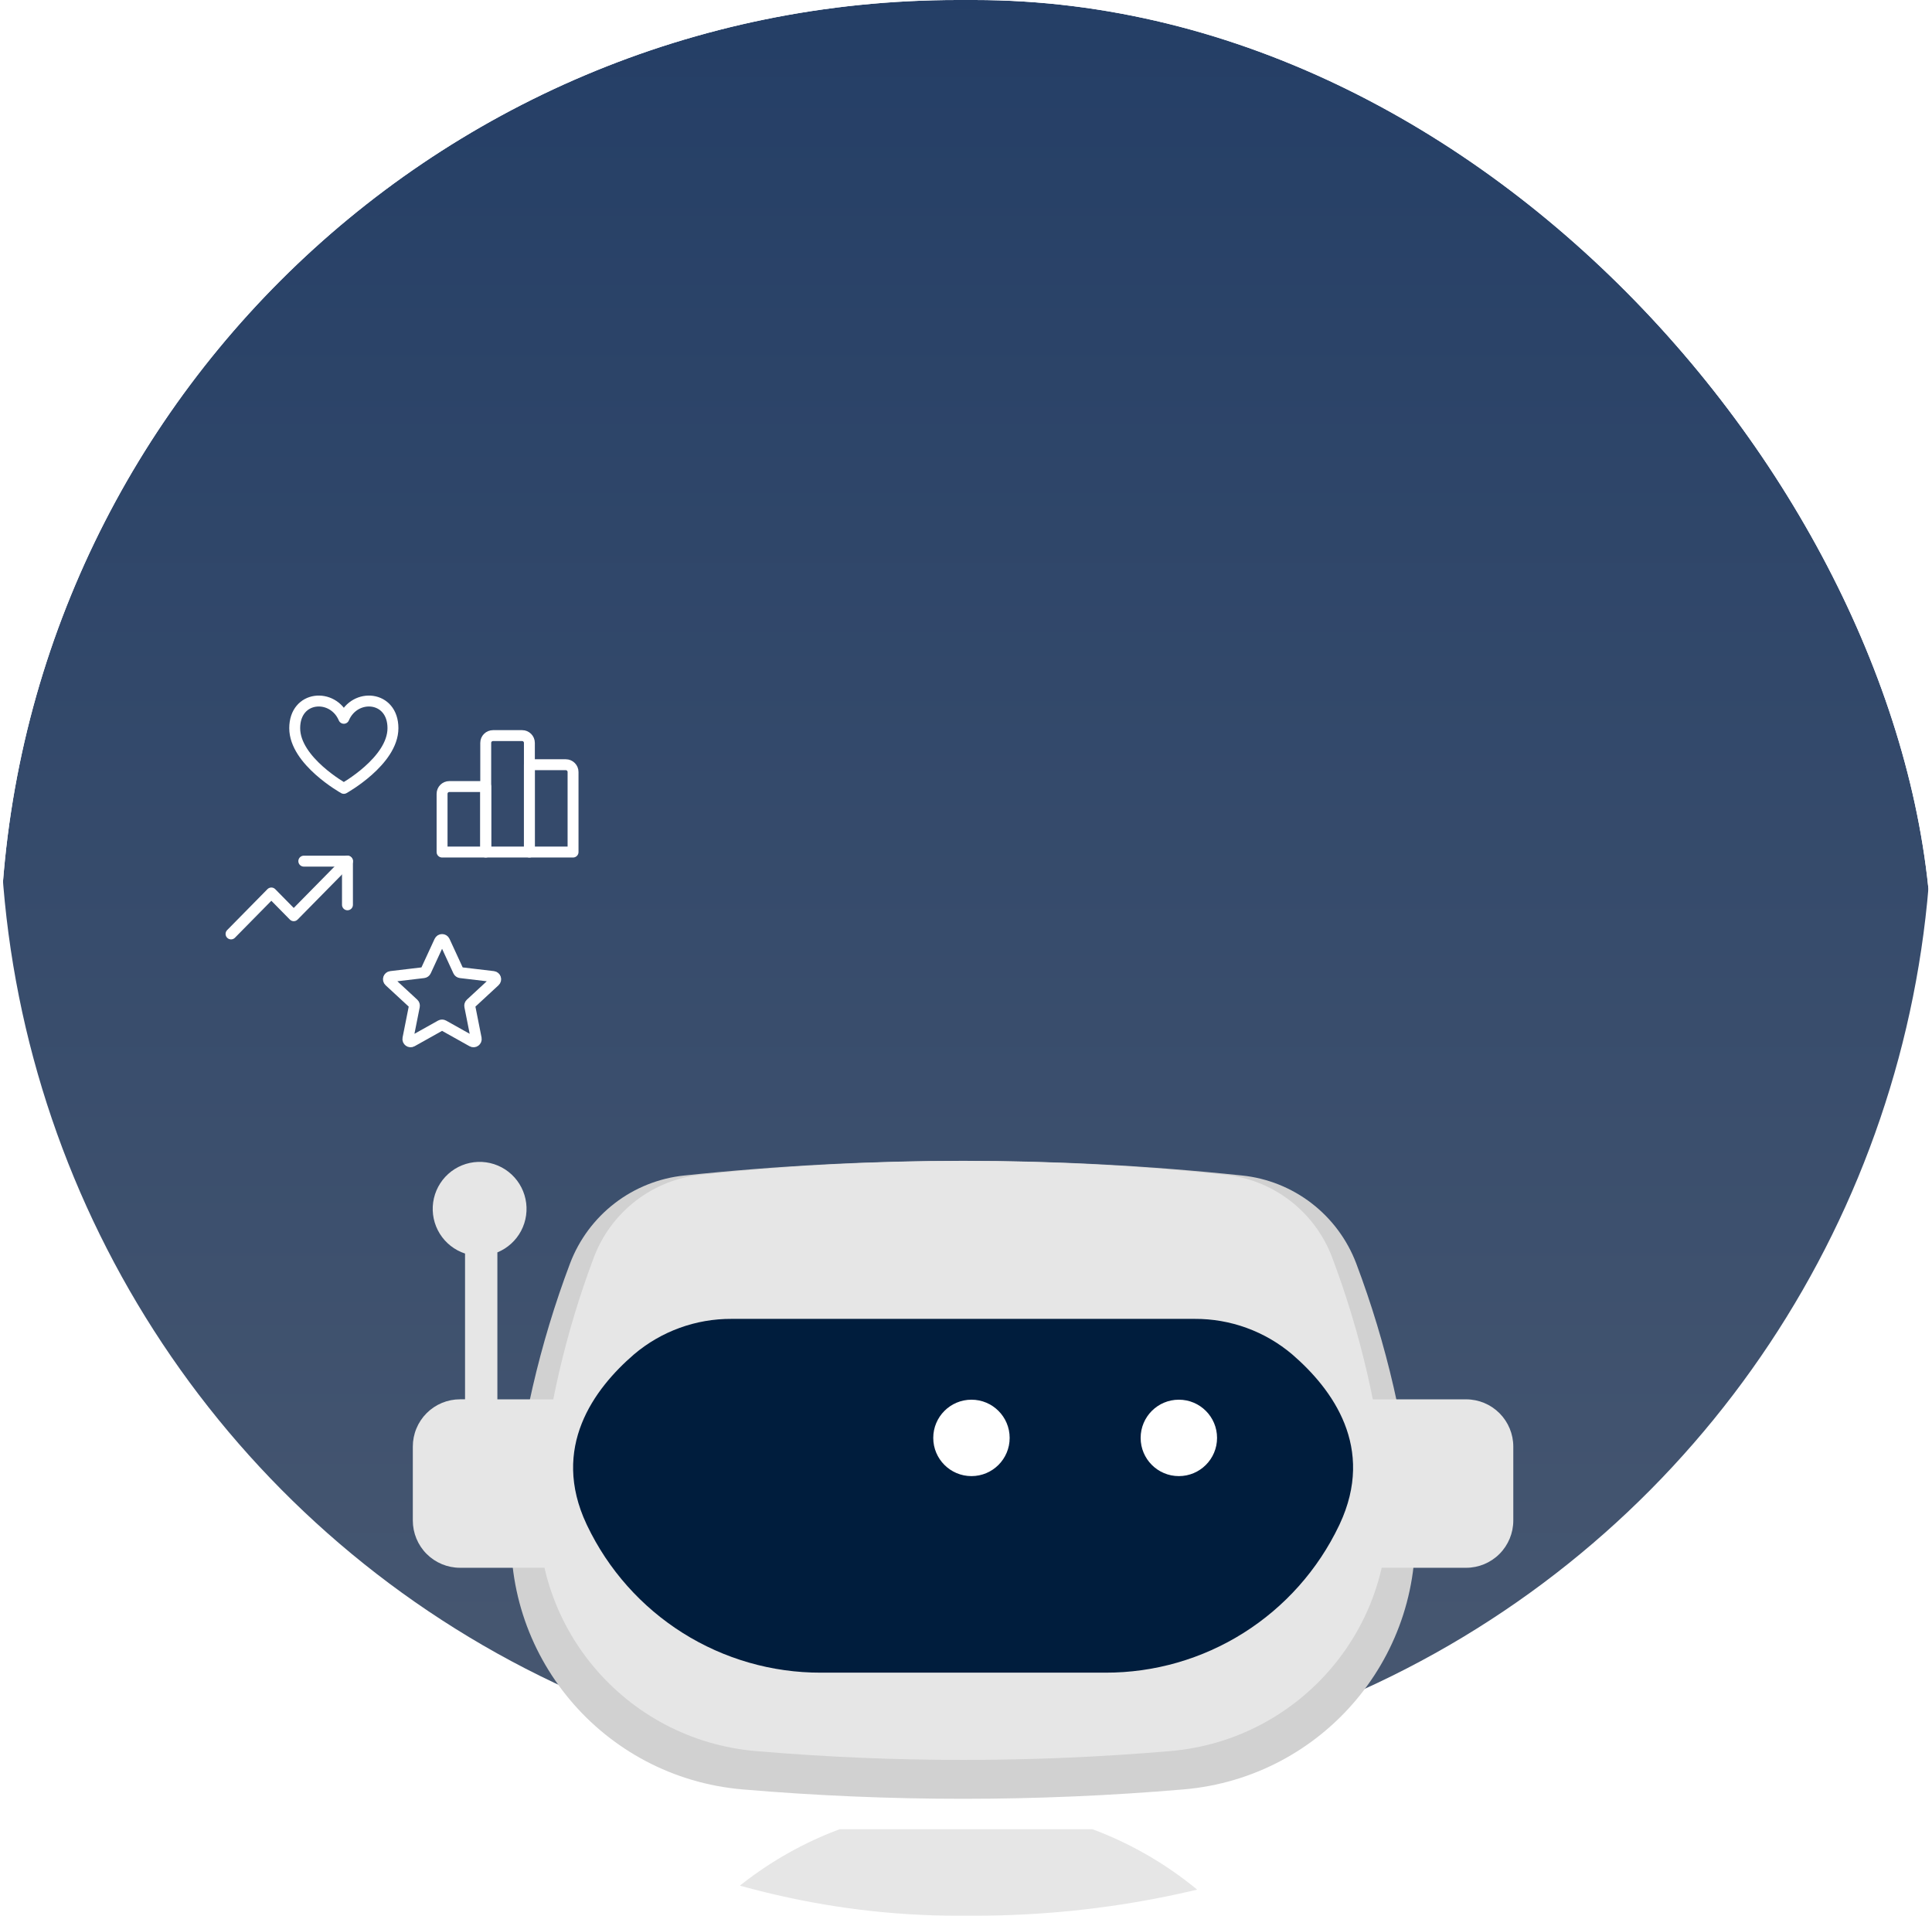 <svg width="354" height="351" viewBox="0 0 354 351" fill="none" xmlns="http://www.w3.org/2000/svg">
<g clip-path="url(#clip0_187_183)">
<g filter="url(#filter0_ii_187_183)">
<ellipse cx="177" cy="177.756" rx="177" ry="177.756" fill="url(#paint0_linear_187_183)"/>
</g>
<path d="M83.986 177.91L81.454 172.42C81.275 172.033 80.724 172.033 80.546 172.42L78.013 177.91C77.941 178.068 77.791 178.177 77.618 178.197L71.615 178.909C71.191 178.959 71.021 179.483 71.334 179.772L75.773 183.877C75.9 183.995 75.957 184.171 75.924 184.342L74.745 190.272C74.662 190.69 75.108 191.014 75.48 190.805L80.755 187.852C80.907 187.767 81.092 187.767 81.244 187.852L86.519 190.805C86.892 191.014 87.337 190.69 87.254 190.272L86.076 184.342C86.042 184.171 86.099 183.995 86.227 183.877L90.665 179.772C90.979 179.483 90.809 178.959 90.385 178.909L84.381 178.197C84.209 178.177 84.059 178.068 83.986 177.91Z" stroke="white" stroke-width="2" stroke-linecap="round" stroke-linejoin="round"/>
<g clip-path="url(#clip1_187_183)">
<path d="M216.877 327.833C189.982 330.129 162.94 330.129 136.045 327.833C110.444 325.643 91.425 303.074 93.854 277.45C95.305 261.722 98.867 246.262 104.442 231.487C106.098 227.115 108.937 223.29 112.64 220.441C116.343 217.593 120.765 215.832 125.41 215.358C159.366 211.779 193.603 211.779 227.56 215.358C232.2 215.835 236.616 217.595 240.314 220.441C244.013 223.288 246.848 227.108 248.504 231.476C254.079 246.25 257.641 261.71 259.092 277.438C261.503 303.074 242.484 325.643 216.877 327.833Z" fill="#D1D1D1"/>
<path d="M214.418 320.812C189.161 322.972 163.767 322.972 138.51 320.812C114.461 318.765 96.603 297.567 98.89 273.515C100.248 258.742 103.588 244.22 108.82 230.342C110.374 226.241 113.036 222.653 116.509 219.981C119.981 217.308 124.128 215.656 128.485 215.209C160.373 211.844 192.526 211.844 224.414 215.209C228.77 215.655 232.917 217.307 236.39 219.98C239.863 222.652 242.525 226.24 244.078 230.342C249.321 244.219 252.671 258.741 254.038 273.515C256.348 297.567 238.461 318.765 214.418 320.812Z" fill="#E6E6E6"/>
<path d="M150.401 306.445H202.539C211.49 306.466 220.263 303.945 227.84 299.174C235.418 294.403 241.49 287.578 245.352 279.491C245.393 279.407 245.435 279.324 245.471 279.241C252.041 265.206 244.155 254.524 236.797 248.157C231.796 243.908 225.443 241.592 218.886 241.629H134.06C127.515 241.59 121.171 243.894 116.173 248.127C108.82 254.471 100.875 265.206 107.469 279.241L107.588 279.491C111.451 287.577 117.524 294.401 125.101 299.171C132.679 303.942 141.451 306.464 150.401 306.445Z" fill="#001D3D"/>
<circle cx="178" cy="263.435" r="7" fill="white"/>
<circle cx="216" cy="263.435" r="7" fill="white"/>
<path d="M268.637 256.371H249.636V287.23H268.637C270.929 287.23 273.128 286.318 274.749 284.694C276.37 283.07 277.281 280.868 277.281 278.572V265.029C277.281 262.733 276.37 260.531 274.749 258.907C273.128 257.283 270.929 256.371 268.637 256.371Z" fill="#E6E6E6"/>
<path d="M91.135 229.446C93.003 228.681 94.544 227.281 95.486 225.493C96.428 223.704 96.711 221.64 96.286 219.663C95.861 217.687 94.755 215.922 93.162 214.68C91.569 213.438 89.59 212.797 87.573 212.87C85.555 212.943 83.627 213.725 82.127 215.078C80.627 216.432 79.651 218.271 79.369 220.273C79.087 222.276 79.518 224.314 80.586 226.03C81.654 227.746 83.291 229.031 85.21 229.66V256.365H84.285C83.15 256.365 82.025 256.589 80.976 257.024C79.927 257.46 78.974 258.098 78.171 258.903C77.368 259.707 76.731 260.662 76.297 261.714C75.863 262.765 75.64 263.891 75.641 265.029V278.571C75.641 280.867 76.552 283.07 78.173 284.694C79.794 286.317 81.993 287.229 84.285 287.229H103.292V256.37H91.135V229.446Z" fill="#E6E6E6"/>
<path d="M200.169 335.126H153.849C140.922 339.949 129.797 348.654 121.997 360.051H232.021C224.224 348.651 213.099 339.946 200.169 335.126Z" fill="#E6E6E6"/>
</g>
<path d="M89 144.102H82.333C81.597 144.102 81 144.699 81 145.436V156.102H89V144.102Z" stroke="white" stroke-width="2" stroke-linecap="round" stroke-linejoin="round"/>
<path d="M103.667 140.102H97V156.102H105V141.436C105 140.699 104.403 140.102 103.667 140.102Z" stroke="white" stroke-width="2" stroke-linecap="round" stroke-linejoin="round"/>
<path d="M95.667 134.769H90.333C89.597 134.769 89 135.366 89 136.102V156.102H97V136.102C97 135.366 96.403 134.769 95.667 134.769Z" stroke="white" stroke-width="2" stroke-linecap="round" stroke-linejoin="round"/>
<path d="M63.667 157.769L53.821 167.769L49.718 163.602L42.334 171.102" stroke="white" stroke-width="2" stroke-linecap="round" stroke-linejoin="round"/>
<path d="M63.666 165.769V157.769H55.666" stroke="white" stroke-width="2" stroke-linecap="round" stroke-linejoin="round"/>
<path d="M63 144.436C63 144.436 54 139.423 54 133.408C54 127.393 61 126.892 63 131.598C65 126.892 72 127.393 72 133.408C72 139.423 63 144.436 63 144.436Z" stroke="white" stroke-width="2" stroke-linecap="round" stroke-linejoin="round"/>
</g>
<defs>
<filter id="filter0_ii_187_183" x="0" y="-105.898" width="354" height="537.051" filterUnits="userSpaceOnUse" color-interpolation-filters="sRGB">
<feFlood flood-opacity="0" result="BackgroundImageFix"/>
<feBlend mode="normal" in="SourceGraphic" in2="BackgroundImageFix" result="shape"/>
<feColorMatrix in="SourceAlpha" type="matrix" values="0 0 0 0 0 0 0 0 0 0 0 0 0 0 0 0 0 0 127 0" result="hardAlpha"/>
<feOffset dy="75.641"/>
<feGaussianBlur stdDeviation="75.641"/>
<feComposite in2="hardAlpha" operator="arithmetic" k2="-1" k3="1"/>
<feColorMatrix type="matrix" values="0 0 0 0 1 0 0 0 0 1 0 0 0 0 1 0 0 0 0.14 0"/>
<feBlend mode="normal" in2="shape" result="effect1_innerShadow_187_183"/>
<feColorMatrix in="SourceAlpha" type="matrix" values="0 0 0 0 0 0 0 0 0 0 0 0 0 0 0 0 0 0 127 0" result="hardAlpha"/>
<feOffset dy="-105.897"/>
<feGaussianBlur stdDeviation="75.641"/>
<feComposite in2="hardAlpha" operator="arithmetic" k2="-1" k3="1"/>
<feColorMatrix type="matrix" values="0 0 0 0 0.047 0 0 0 0 0.124 0 0 0 0 0.237 0 0 0 0.5 0"/>
<feBlend mode="normal" in2="effect1_innerShadow_187_183" result="effect2_innerShadow_187_183"/>
</filter>
<linearGradient id="paint0_linear_187_183" x1="177" y1="-0" x2="177" y2="355.512" gradientUnits="userSpaceOnUse">
<stop stop-color="#213C65"/>
<stop offset="1" stop-color="#485871"/>
</linearGradient>
<clipPath id="clip0_187_183">
<rect width="354" height="350.974" rx="175.487" fill="white"/>
</clipPath>
<clipPath id="clip1_187_183">
<rect width="203" height="148" fill="white" transform="translate(75 212.436)"/>
</clipPath>
</defs>
</svg>
